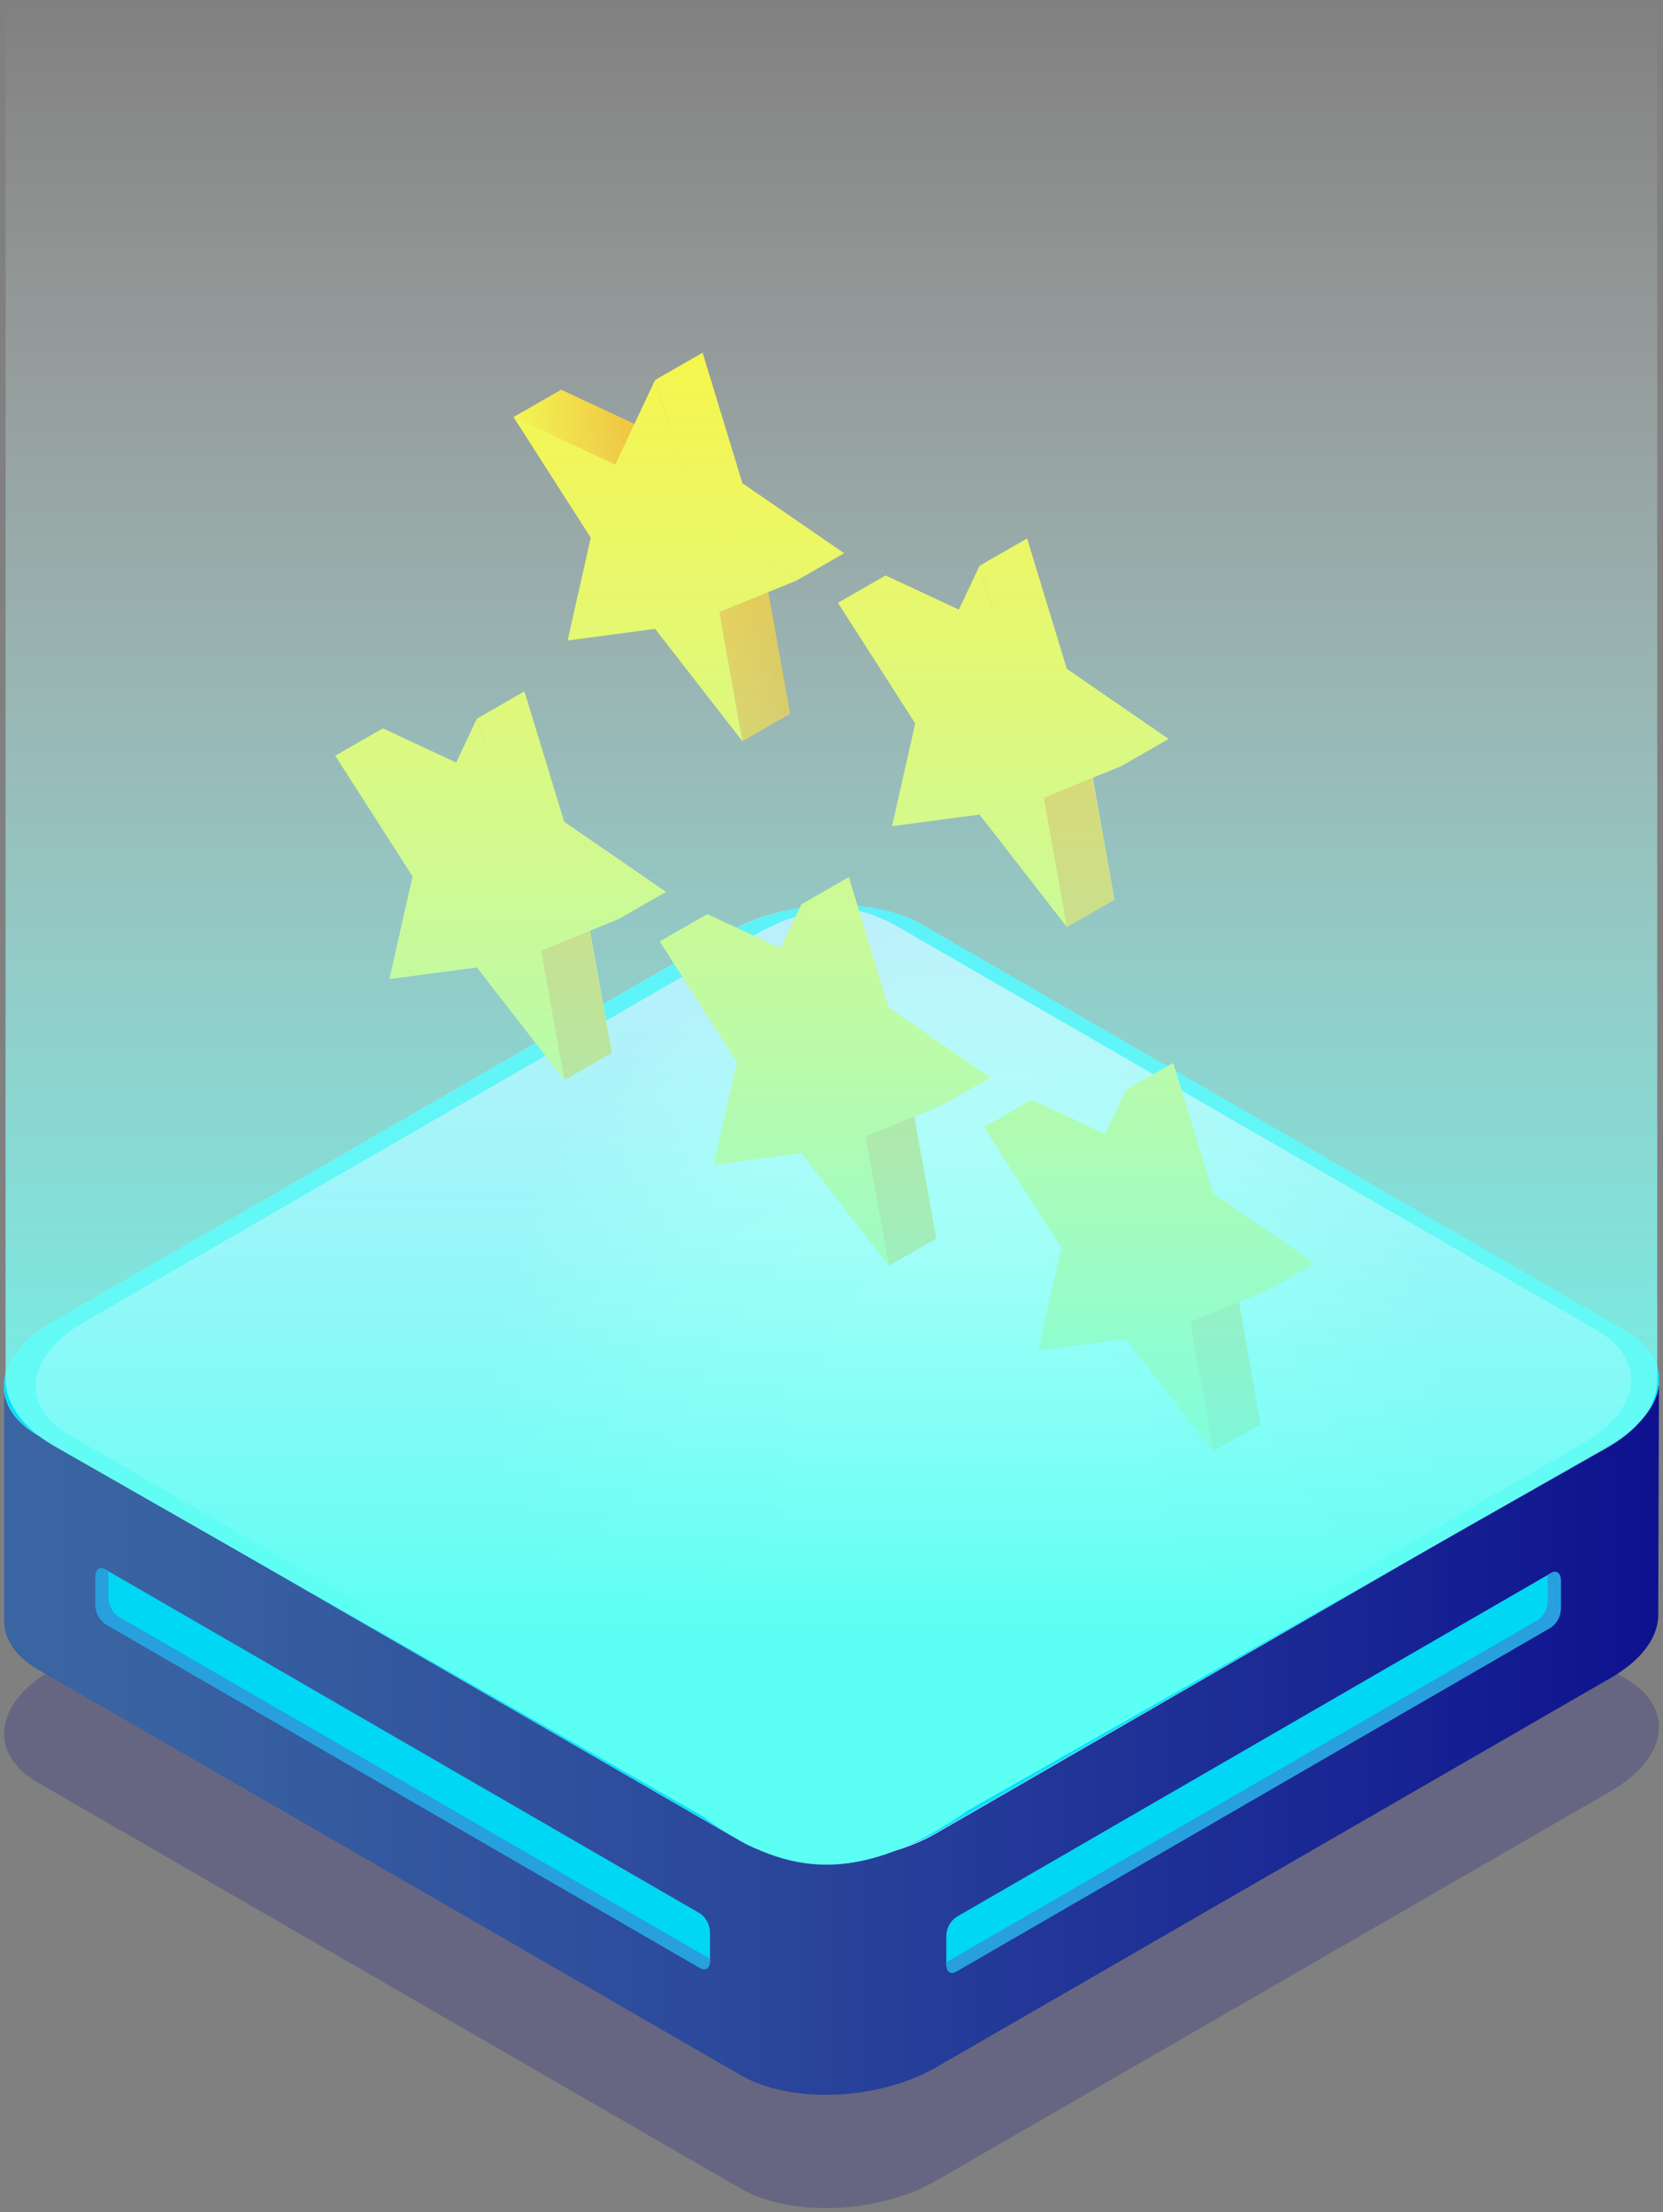 <svg xmlns="http://www.w3.org/2000/svg" viewBox="0 0 212 282" width="212" height="282">
	<rect x="0" y="0" width="212" height="282" fill="#808080" stroke="none"/>
	<defs>
		<linearGradient id="grd1" gradientUnits="userSpaceOnUse"  x1="-19.44" y1="206.12" x2="237.59" y2="206.12">
			<stop offset="0" stop-color="#3c69a3"  />
			<stop offset="0.17" stop-color="#3861a1"  />
			<stop offset="0.43" stop-color="#2c499c"  />
			<stop offset="0.76" stop-color="#182493"  />
			<stop offset="1" stop-color="#07038c"  />
		</linearGradient>
		<linearGradient id="grd2" gradientUnits="userSpaceOnUse"  x1="16.209" y1="177.162" x2="226.697" y2="176.887">
			<stop offset="0" stop-color="#28a0dd"  />
			<stop offset="0.23" stop-color="#2aa8e0"  />
			<stop offset="0.6" stop-color="#2ec0ea"  />
			<stop offset="1" stop-color="#34e0f7"  />
		</linearGradient>
		<linearGradient id="grd3" gradientUnits="userSpaceOnUse"  x1="26.69" y1="176.28" x2="185.3" y2="176.28">
			<stop offset="0" stop-color="#00d7f4"  />
			<stop offset="0.26" stop-color="#07cff1"  />
			<stop offset="0.68" stop-color="#1ab7e9"  />
			<stop offset="1" stop-color="#2da1e2"  />
		</linearGradient>
		<radialGradient id="grd4" gradientUnits="userSpaceOnUse"  cx="123.662" cy="177.024" r="61.09">
			<stop offset="0" stop-color="#ffffff"  />
			<stop offset="0.37" stop-color="#fcfcff"  />
			<stop offset="0.66" stop-color="#f2f2ff"  />
			<stop offset="0.93" stop-color="#e2e1ff"  />
			<stop offset="1" stop-color="#dcdbff"  />
		</radialGradient>
		<linearGradient id="grd5" gradientUnits="userSpaceOnUse"  x1="71.52" y1="68" x2="107.61" y2="68">
			<stop offset="0" stop-color="#fcf31b"  />
			<stop offset="0.15" stop-color="#f8eb19"  />
			<stop offset="0.4" stop-color="#eed313"  />
			<stop offset="0.7" stop-color="#deae0b"  />
			<stop offset="1" stop-color="#ca8100"  />
		</linearGradient>
		<linearGradient id="grd6" gradientUnits="userSpaceOnUse"  x1="65.46" y1="55.25" x2="80.87" y2="55.25">
			<stop offset="0" stop-color="#fcf31b"  />
			<stop offset="1" stop-color="#faaf00"  />
		</linearGradient>
		<linearGradient id="grd7" gradientUnits="userSpaceOnUse"  x1="91.71" y1="84.71" x2="100.72" y2="84.71">
			<stop offset="0" stop-color="#fab703"  />
			<stop offset="1" stop-color="#eda700"  />
		</linearGradient>
		<linearGradient id="grd8" gradientUnits="userSpaceOnUse"  x1="4016.966" y1="4032.574" x2="5320.176" y2="4032.574">
			<stop offset="0" stop-color="#fcf31b"  />
			<stop offset="1" stop-color="#faaf00"  />
		</linearGradient>
		<linearGradient id="grd9" gradientUnits="userSpaceOnUse"  x1="1501.421" y1="1452.372" x2="1625.076" y2="1452.372">
			<stop offset="0" stop-color="#fcf31b"  />
			<stop offset="1" stop-color="#faaf00"  />
		</linearGradient>
		<linearGradient id="grd10" gradientUnits="userSpaceOnUse"  x1="2611.577" y1="1089.138" x2="2973.718" y2="1089.138">
			<stop offset="0" stop-color="#fcf31b"  />
			<stop offset="1" stop-color="#faaf00"  />
		</linearGradient>
		<linearGradient id="grd11" gradientUnits="userSpaceOnUse"  x1="5774.679" y1="4983.388" x2="7077.167" y2="4983.388">
			<stop offset="0" stop-color="#fcf31b"  />
			<stop offset="0.15" stop-color="#f8eb19"  />
			<stop offset="0.4" stop-color="#eed313"  />
			<stop offset="0.7" stop-color="#deae0b"  />
			<stop offset="1" stop-color="#ca8100"  />
		</linearGradient>
		<linearGradient id="grd12" gradientUnits="userSpaceOnUse"  x1="2430.956" y1="1119.74" x2="2668.424" y2="1119.74">
			<stop offset="0" stop-color="#fcf31b"  />
			<stop offset="1" stop-color="#faaf00"  />
		</linearGradient>
		<linearGradient id="grd13" gradientUnits="userSpaceOnUse"  x1="1740.796" y1="2517.034" x2="1822.606" y2="2517.034">
			<stop offset="0" stop-color="#fab703"  />
			<stop offset="1" stop-color="#eda700"  />
		</linearGradient>
		<linearGradient id="grd14" gradientUnits="userSpaceOnUse"  x1="5549.914" y1="5146.73" x2="6852.402" y2="5146.73">
			<stop offset="0" stop-color="#fcf31b"  />
			<stop offset="1" stop-color="#faaf00"  />
		</linearGradient>
		<linearGradient id="grd15" gradientUnits="userSpaceOnUse"  x1="2002.704" y1="1951.809" x2="2126.359" y2="1951.809">
			<stop offset="0" stop-color="#fcf31b"  />
			<stop offset="1" stop-color="#faaf00"  />
		</linearGradient>
		<linearGradient id="grd16" gradientUnits="userSpaceOnUse"  x1="3440.018" y1="1405.498" x2="3802.159" y2="1405.498">
			<stop offset="0" stop-color="#fcf31b"  />
			<stop offset="1" stop-color="#faaf00"  />
		</linearGradient>
		<linearGradient id="grd17" gradientUnits="userSpaceOnUse"  x1="3397.952" y1="5902.044" x2="4700.44" y2="5902.044">
			<stop offset="0" stop-color="#fcf31b"  />
			<stop offset="0.15" stop-color="#f8eb19"  />
			<stop offset="0.4" stop-color="#eed313"  />
			<stop offset="0.7" stop-color="#deae0b"  />
			<stop offset="1" stop-color="#ca8100"  />
		</linearGradient>
		<linearGradient id="grd18" gradientUnits="userSpaceOnUse"  x1="1379.403" y1="1357.483" x2="1616.872" y2="1357.483">
			<stop offset="0" stop-color="#fcf31b"  />
			<stop offset="1" stop-color="#faaf00"  />
		</linearGradient>
		<linearGradient id="grd19" gradientUnits="userSpaceOnUse"  x1="1092.629" y1="2918.528" x2="1174.26" y2="2918.528">
			<stop offset="0" stop-color="#fab703"  />
			<stop offset="1" stop-color="#eda700"  />
		</linearGradient>
		<linearGradient id="grd20" gradientUnits="userSpaceOnUse"  x1="3173.187" y1="6064.586" x2="4475.675" y2="6064.586">
			<stop offset="0" stop-color="#fcf31b"  />
			<stop offset="1" stop-color="#faaf00"  />
		</linearGradient>
		<linearGradient id="grd21" gradientUnits="userSpaceOnUse"  x1="1226.055" y1="2364.18" x2="1349.709" y2="2364.18">
			<stop offset="0" stop-color="#fcf31b"  />
			<stop offset="1" stop-color="#faaf00"  />
		</linearGradient>
		<linearGradient id="grd22" gradientUnits="userSpaceOnUse"  x1="2156.496" y1="1667.924" x2="2518.637" y2="1667.924">
			<stop offset="0" stop-color="#fcf31b"  />
			<stop offset="1" stop-color="#faaf00"  />
		</linearGradient>
		<linearGradient id="grd23" gradientUnits="userSpaceOnUse"  x1="4931.994" y1="7014.939" x2="6234.483" y2="7014.939">
			<stop offset="0" stop-color="#fcf31b"  />
			<stop offset="0.15" stop-color="#f8eb19"  />
			<stop offset="0.4" stop-color="#eed313"  />
			<stop offset="0.7" stop-color="#deae0b"  />
			<stop offset="1" stop-color="#ca8100"  />
		</linearGradient>
		<linearGradient id="grd24" gradientUnits="userSpaceOnUse"  x1="2058.121" y1="1642.453" x2="2295.589" y2="1642.453">
			<stop offset="0" stop-color="#fcf31b"  />
			<stop offset="1" stop-color="#faaf00"  />
		</linearGradient>
		<linearGradient id="grd25" gradientUnits="userSpaceOnUse"  x1="1508.711" y1="3406.336" x2="1590.342" y2="3406.336">
			<stop offset="0" stop-color="#fab703"  />
			<stop offset="1" stop-color="#eda700"  />
		</linearGradient>
		<linearGradient id="grd26" gradientUnits="userSpaceOnUse"  x1="4707.229" y1="7180.266" x2="6009.717" y2="7180.266">
			<stop offset="0" stop-color="#fcf31b"  />
			<stop offset="1" stop-color="#faaf00"  />
		</linearGradient>
		<linearGradient id="grd27" gradientUnits="userSpaceOnUse"  x1="1727.338" y1="2862.696" x2="1850.992" y2="2862.696">
			<stop offset="0" stop-color="#fcf31b"  />
			<stop offset="1" stop-color="#faaf00"  />
		</linearGradient>
		<linearGradient id="grd28" gradientUnits="userSpaceOnUse"  x1="2984.937" y1="1983.976" x2="3347.078" y2="1983.976">
			<stop offset="0" stop-color="#fcf31b"  />
			<stop offset="1" stop-color="#faaf00"  />
		</linearGradient>
		<linearGradient id="grd29" gradientUnits="userSpaceOnUse"  x1="6466.037" y1="8129.546" x2="7768.525" y2="8129.546">
			<stop offset="0" stop-color="#fcf31b"  />
			<stop offset="0.15" stop-color="#f8eb19"  />
			<stop offset="0.4" stop-color="#eed313"  />
			<stop offset="0.7" stop-color="#deae0b"  />
			<stop offset="1" stop-color="#ca8100"  />
		</linearGradient>
		<linearGradient id="grd30" gradientUnits="userSpaceOnUse"  x1="2736.839" y1="1931.178" x2="2974.307" y2="1931.178">
			<stop offset="0" stop-color="#fcf31b"  />
			<stop offset="1" stop-color="#faaf00"  />
		</linearGradient>
		<linearGradient id="grd31" gradientUnits="userSpaceOnUse"  x1="1913.1" y1="3893.908" x2="1994.1" y2="3893.908">
			<stop offset="0" stop-color="#fab703"  />
			<stop offset="1" stop-color="#eda700"  />
		</linearGradient>
		<linearGradient id="grd32" gradientUnits="userSpaceOnUse"  x1="6241.271" y1="8292.889" x2="7543.76" y2="8292.889">
			<stop offset="0" stop-color="#fcf31b"  />
			<stop offset="1" stop-color="#faaf00"  />
		</linearGradient>
		<linearGradient id="grd33" gradientUnits="userSpaceOnUse"  x1="2228.621" y1="3363.738" x2="2352.276" y2="3363.738">
			<stop offset="0" stop-color="#fcf31b"  />
			<stop offset="1" stop-color="#faaf00"  />
		</linearGradient>
		<linearGradient id="grd34" gradientUnits="userSpaceOnUse"  x1="3813.377" y1="2301.154" x2="4175.518" y2="2301.154">
			<stop offset="0" stop-color="#fcf31b"  />
			<stop offset="1" stop-color="#faaf00"  />
		</linearGradient>
		<linearGradient id="grd35" gradientUnits="userSpaceOnUse"  x1="106" y1="208.42" x2="106" y2="-0.72">
			<stop offset="0" stop-color="#5cfff3"  />
			<stop offset="1" stop-color="#ffffff" stop-opacity="0" />
		</linearGradient>
	</defs>
	<style>
		tspan { white-space:pre }
		.shp0 { opacity: 0.2;fill: #07038c } 
		.shp1 { fill: url(#grd1) } 
		.shp2 { fill: url(#grd2) } 
		.shp3 { fill: #00e2f9 } 
		.shp4 { fill: url(#grd3) } 
		.shp5 { fill: #25bfec } 
		.shp6 { fill: #00d7f4 } 
		.shp7 { fill: #28a0dd } 
		.shp8 { fill: url(#grd4) } 
		.shp9 { fill: url(#grd5) } 
		.shp10 { fill: url(#grd6) } 
		.shp11 { fill: url(#grd7) } 
		.shp12 { fill: url(#grd8) } 
		.shp13 { fill: url(#grd9) } 
		.shp14 { fill: url(#grd10) } 
		.shp15 { fill: url(#grd11) } 
		.shp16 { fill: url(#grd12) } 
		.shp17 { fill: url(#grd13) } 
		.shp18 { fill: url(#grd14) } 
		.shp19 { fill: url(#grd15) } 
		.shp20 { fill: url(#grd16) } 
		.shp21 { fill: url(#grd17) } 
		.shp22 { fill: url(#grd18) } 
		.shp23 { fill: url(#grd19) } 
		.shp24 { fill: url(#grd20) } 
		.shp25 { fill: url(#grd21) } 
		.shp26 { fill: url(#grd22) } 
		.shp27 { fill: url(#grd23) } 
		.shp28 { fill: url(#grd24) } 
		.shp29 { fill: url(#grd25) } 
		.shp30 { fill: url(#grd26) } 
		.shp31 { fill: url(#grd27) } 
		.shp32 { fill: url(#grd28) } 
		.shp33 { fill: url(#grd29) } 
		.shp34 { fill: url(#grd30) } 
		.shp35 { fill: url(#grd31) } 
		.shp36 { fill: url(#grd32) } 
		.shp37 { fill: url(#grd33) } 
		.shp38 { fill: url(#grd34) } 
		.shp39 { mix-blend-mode: soft-light;fill: url(#grd35) } 
	</style>
	<g id="Layer">
		<g id="Pilares_cópia">
			<path id="Layer" class="shp0" d="M94.46 279L4.82 227.22C-1.56 223.54 -0.76 217.11 6.6 212.86L92.68 163.17C100.04 158.92 111.17 158.45 117.54 162.17L207.19 213.93C213.56 217.61 212.76 224.04 205.4 228.29L119.33 277.98C112 282.19 100.84 282.65 94.46 279Z" />
			<path id="Layer" class="shp1" d="M211.48 176.28L167 176.28L117.54 147.7C111.16 144.02 100.03 144.49 92.67 148.7L45 176.28L0.53 176.28L0.53 206.12L0.53 206.12C0.35 208.61 1.74 211.02 4.8 212.79L94.45 264.54C100.82 268.22 111.95 267.76 119.31 263.54L205.39 213.85C209.21 211.64 211.25 208.85 211.39 206.15L211.39 206.15L211.48 176.28Z" />
			<path id="Layer" class="shp2" d="M94.46 234.7L4.81 182.94C-1.56 179.26 -0.76 172.83 6.6 168.58L92.67 118.89C100.03 114.64 111.16 114.18 117.54 117.89L207.18 169.65C213.56 173.33 212.76 179.75 205.4 184L119.32 233.7C112 237.92 100.83 238.38 94.46 234.7Z" />
			<path id="Layer" class="shp3" d="M207.18 169.62L117.54 117.86C114.23 115.95 109.66 115.17 104.99 115.43C105.77 115.46 106.55 115.53 107.33 115.65C108.1 115.77 108.87 115.93 109.63 116.14C110.38 116.34 111.13 116.59 111.86 116.87C112.59 117.16 113.3 117.49 113.99 117.86L203.63 169.62C210.01 173.3 209.21 179.72 201.85 183.97L115.78 233.67C114.84 234.18 113.86 234.65 112.87 235.05C111.87 235.46 110.85 235.8 109.82 236.09C108.78 236.38 107.73 236.62 106.67 236.79C105.61 236.96 104.53 237.07 103.46 237.12C104.82 237.21 106.19 237.2 107.56 237.1C108.92 237 110.28 236.8 111.61 236.51C112.95 236.22 114.26 235.84 115.55 235.36C116.83 234.88 118.08 234.32 119.28 233.67L205.4 184C212.76 179.72 213.56 173.3 207.18 169.62Z" />
			<path id="Layer" fill-rule="evenodd" class="shp4" d="M105.44 222.37C104.71 222.39 103.98 222.36 103.26 222.29C102.53 222.22 101.82 222.1 101.11 221.94C100.4 221.77 99.7 221.57 99.02 221.31C98.33 221.06 97.67 220.77 97.02 220.43L30.28 181.9C27.97 180.57 26.69 178.68 26.69 176.59C26.69 174.13 28.49 171.69 31.61 169.89L95.69 132.89C101.37 129.61 110.02 129.26 114.97 132.12L181.71 170.65C184.02 171.99 185.3 173.87 185.3 175.96C185.3 178.42 183.51 180.87 180.38 182.67L116.3 219.67C115.47 220.12 114.61 220.52 113.74 220.86C112.86 221.2 111.96 221.48 111.04 221.71C110.13 221.94 109.2 222.11 108.26 222.22C107.33 222.33 106.38 222.38 105.44 222.37ZM97.79 219.11C102.31 221.72 110.27 221.38 115.53 218.34L179.62 181.34C182.25 179.82 183.77 177.86 183.77 175.96C183.77 174.44 182.77 173.03 180.95 171.96L114.2 133.45C109.68 130.84 101.72 131.18 96.46 134.22L32.38 171.22C29.74 172.74 28.23 174.71 28.23 176.6C28.23 178.12 29.23 179.53 31.05 180.6L97.79 219.11Z" />
			<path id="Layer" class="shp5" d="M98.48 234.7L8.83 182.94C2.46 179.26 3.26 172.83 10.62 168.58L96.69 118.89C97.62 118.38 98.58 117.92 99.55 117.52C100.53 117.12 101.54 116.77 102.56 116.48C103.57 116.2 104.61 115.96 105.65 115.79C106.7 115.62 107.75 115.5 108.81 115.45C107.42 115.34 106.02 115.34 104.63 115.43C103.24 115.53 101.86 115.72 100.49 116.01C99.13 116.3 97.79 116.69 96.48 117.17C95.17 117.65 93.9 118.23 92.67 118.89L6.6 168.58C-0.76 172.83 -1.56 179.26 4.81 182.94L94.46 234.7C97.8 236.63 102.46 237.41 107.2 237.11C106.44 237.07 105.68 236.99 104.93 236.87C104.18 236.75 103.44 236.59 102.71 236.39C101.97 236.19 101.25 235.94 100.55 235.66C99.84 235.38 99.15 235.06 98.48 234.7Z" />
			<path id="Layer" class="shp6" d="M121.88 251.32L197.71 207.45C197.9 207.31 198.08 207.16 198.23 206.98C198.38 206.8 198.52 206.61 198.63 206.4C198.74 206.19 198.82 205.97 198.88 205.75C198.94 205.52 198.97 205.28 198.97 205.05L198.97 201.46C198.97 200.54 198.41 200.11 197.71 200.52L121.88 244.38C121.69 244.52 121.52 244.68 121.36 244.85C121.21 245.03 121.08 245.22 120.97 245.43C120.86 245.64 120.78 245.86 120.72 246.09C120.66 246.31 120.63 246.55 120.63 246.78L120.63 250.37C120.63 251.29 121.19 251.72 121.88 251.32Z" />
			<path id="Layer" class="shp7" d="M196.05 206.5C196.24 206.36 196.42 206.21 196.57 206.03C196.72 205.85 196.86 205.66 196.97 205.45C197.08 205.24 197.16 205.02 197.22 204.8C197.28 204.57 197.31 204.33 197.31 204.1L197.31 200.75L197.71 200.52C198.41 200.11 198.97 200.52 198.97 201.46L198.97 205.05C198.97 205.28 198.94 205.52 198.88 205.75C198.82 205.97 198.74 206.19 198.63 206.4C198.52 206.61 198.38 206.8 198.23 206.98C198.08 207.16 197.9 207.31 197.71 207.45L121.88 251.32C121.19 251.72 120.63 251.32 120.63 250.37L120.63 250.13L196.05 206.5Z" />
			<path id="Layer" class="shp8" d="M94.46 234.7L4.81 182.94C-1.56 179.26 -0.76 172.83 6.6 168.58L92.67 118.89C100.03 114.64 111.16 114.18 117.54 117.89L207.18 169.65C213.56 173.33 212.76 179.75 205.4 184L119.32 233.7C112 237.92 100.83 238.38 94.46 234.7Z" />
			<path id="Layer" class="shp3" d="M98.49 234.69L8.85 182.94C2.47 179.26 3.27 172.83 10.63 168.58L96.7 118.89C97.63 118.38 98.59 117.93 99.57 117.52C100.55 117.12 101.55 116.78 102.57 116.49C103.59 116.2 104.62 115.97 105.66 115.79C106.71 115.62 107.76 115.51 108.82 115.45C107.43 115.35 106.03 115.34 104.64 115.44C103.25 115.53 101.87 115.72 100.5 116.01C99.14 116.3 97.8 116.69 96.49 117.17C95.18 117.65 93.91 118.23 92.68 118.89L6.61 168.58C-0.75 172.83 -1.55 179.26 4.83 182.94L94.47 234.69C97.81 236.62 102.47 237.4 107.21 237.1C106.45 237.06 105.69 236.99 104.94 236.87C104.19 236.75 103.45 236.58 102.72 236.38C101.98 236.18 101.26 235.94 100.56 235.65C99.85 235.37 99.16 235.05 98.49 234.69Z" />
			<path id="Layer" class="shp3" d="M207.18 169.61L117.54 117.86C114.24 115.95 109.66 115.16 104.99 115.43C105.77 115.46 106.55 115.53 107.33 115.65C108.1 115.77 108.87 115.93 109.63 116.13C110.38 116.34 111.13 116.58 111.86 116.87C112.59 117.16 113.3 117.49 113.99 117.86L203.63 169.61C210.01 173.29 209.21 179.72 201.85 183.96L115.78 233.65C114.84 234.17 113.87 234.63 112.87 235.04C111.88 235.44 110.86 235.79 109.82 236.08C108.79 236.37 107.74 236.61 106.68 236.78C105.61 236.95 104.54 237.06 103.47 237.11C104.84 237.2 106.2 237.19 107.57 237.09C108.93 236.99 110.29 236.79 111.62 236.5C112.96 236.2 114.27 235.82 115.56 235.34C116.84 234.87 118.09 234.3 119.29 233.65L205.4 184C212.76 179.72 213.55 173.29 207.18 169.61Z" />
			<path id="Layer" class="shp6" d="M89.25 250.86L13.42 207C13.23 206.86 13.06 206.7 12.9 206.53C12.75 206.35 12.62 206.16 12.51 205.95C12.4 205.74 12.32 205.52 12.26 205.29C12.2 205.07 12.17 204.83 12.17 204.6L12.17 201C12.17 200.08 12.73 199.65 13.42 200.05L89.25 243.91C89.44 244.05 89.62 244.2 89.77 244.38C89.92 244.56 90.06 244.75 90.17 244.96C90.28 245.17 90.36 245.39 90.42 245.61C90.48 245.84 90.51 246.08 90.51 246.31L90.51 249.9C90.51 250.84 90 251.26 89.25 250.86Z" />
			<path id="Layer" class="shp7" d="M15.08 206.05C14.89 205.91 14.72 205.75 14.56 205.58C14.41 205.4 14.28 205.21 14.17 205C14.06 204.79 13.98 204.57 13.92 204.34C13.86 204.12 13.83 203.88 13.83 203.65L13.83 200.29L13.42 200.06C12.73 199.66 12.17 200.06 12.17 201.01L12.17 204.6C12.17 204.83 12.2 205.07 12.26 205.29C12.32 205.52 12.4 205.74 12.51 205.95C12.62 206.16 12.75 206.35 12.9 206.53C13.06 206.7 13.23 206.86 13.42 207L89.25 250.86C89.95 251.26 90.51 250.86 90.51 249.91L90.51 249.68L15.08 206.05Z" />
			<path id="Layer" class="shp9" d="M89.56 44.97L94.63 61.59L107.61 70.52L97.77 74.53L100.72 91.04L89.56 76.68L78.41 78.16L81.36 65.06L71.52 49.69L84.5 55.74L89.56 44.97L89.56 44.97Z" />
			<path id="Layer" class="shp10" d="M65.46 53.16L71.52 49.69L80.87 54.05C80.87 54.05 80.87 60.34 80.87 60.49C80.53 60.54 80.19 60.58 79.84 60.62C79.5 60.66 79.16 60.69 78.82 60.72C78.47 60.75 78.13 60.77 77.78 60.79C77.44 60.8 77.09 60.81 76.75 60.82C76.49 60.82 65.46 53.16 65.46 53.16Z" />
			<path id="Layer" class="shp11" d="M100.72 91L94.66 94.47L91.71 78C91.71 78 94.65 74.9 94.63 74.9L97.93 75.46L100.72 91Z" />
			<path id="Layer" class="shp12" d="M83.51 48.44L88.58 65.07L101.56 74L91.71 78.01L94.66 94.51L83.51 80.16L72.36 81.64L75.31 68.54L65.46 53.16L78.44 59.22L83.51 48.44L83.51 48.44Z" />
			<path id="Layer" class="shp13" d="M83.51 48.44L89.56 44.97L94.63 61.59L88.58 65.07L83.51 48.44L83.51 48.44Z" />
			<path id="Layer" class="shp14" d="M107.61 70.52L101.56 74L88.58 65.07L94.63 61.59L107.61 70.52L107.61 70.52Z" />
			<path id="Layer" class="shp15" d="M130.92 68.64L135.99 85.27L148.97 94.2L139.13 98.21L142.08 114.71L130.92 100.36L119.77 101.83L122.72 88.74L112.88 73.36L125.85 79.41L130.92 68.64L130.92 68.64Z" />
			<path id="Layer" class="shp16" d="M106.82 76.84L112.88 73.36L122.23 77.72C122.23 77.72 122.23 84.01 122.23 84.16C121.89 84.21 121.55 84.25 121.2 84.29C120.86 84.33 120.52 84.37 120.18 84.4C119.83 84.42 119.49 84.45 119.14 84.46C118.8 84.48 118.45 84.49 118.11 84.5C117.85 84.5 106.82 76.84 106.82 76.84Z" />
			<path id="Layer" class="shp17" d="M142.08 114.71L136 118.19L133 101.69C133 101.69 135.94 98.59 135.92 98.59L139.22 99.15L142.08 114.71Z" />
			<path id="Layer" class="shp18" d="M124.87 72.12L129.94 88.74L142.91 97.67L133.07 101.69L136.02 118.19L124.87 103.83L113.72 105.31L116.67 92.22L106.82 76.84L119.8 82.89L124.87 72.12L124.87 72.12Z" />
			<path id="Layer" class="shp19" d="M124.87 72.12L130.92 68.64L135.99 85.27L129.94 88.74L124.87 72.12L124.87 72.12Z" />
			<path id="Layer" class="shp20" d="M148.97 94.2L142.91 97.67L129.94 88.74L135.99 85.27L148.97 94.2L148.97 94.2Z" />
			<path id="Layer" class="shp21" d="M66.84 88.13L71.91 104.76L84.89 113.69L75.05 117.7L78 134.21L66.84 119.85L55.69 121.33L58.64 108.23L48.8 92.85L61.77 98.91L66.84 88.13L66.84 88.13Z" />
			<path id="Layer" class="shp22" d="M42.74 96.33L48.8 92.85L58.15 97.22C58.15 97.22 58.15 103.5 58.15 103.65C57.81 103.7 57.46 103.75 57.12 103.79C56.77 103.83 56.43 103.86 56.08 103.89C55.73 103.92 55.39 103.94 55.04 103.96C54.69 103.98 54.35 103.99 54 104C53.77 104 42.74 96.33 42.74 96.33Z" />
			<path id="Layer" class="shp23" d="M78 134.21L71.94 137.68L68.94 121.18C68.94 121.18 71.88 118.08 71.86 118.08L75.16 118.64L78 134.21Z" />
			<path id="Layer" class="shp24" d="M60.79 91.61L65.86 108.24L78.83 117.17L68.99 121.18L71.94 137.68L60.79 123.32L49.64 124.8L52.59 111.71L42.74 96.33L55.72 102.38L60.79 91.61L60.79 91.61Z" />
			<path id="Layer" class="shp25" d="M60.79 91.61L66.84 88.13L71.91 104.76L65.86 108.24L60.79 91.61L60.79 91.61Z" />
			<path id="Layer" class="shp26" d="M84.89 113.69L78.83 117.17L65.86 108.24L71.91 104.76L84.89 113.69L84.89 113.69Z" />
			<path id="Layer" class="shp27" d="M108.2 111.81L113.27 128.44L126.25 137.37L116.41 141.38L119.35 157.88L108.2 143.52L97.05 145L100 131.91L90.16 116.53L103.13 122.58L108.2 111.81L108.2 111.81Z" />
			<path id="Layer" class="shp28" d="M84.1 120L90.16 116.53L99.51 120.89C99.51 120.89 99.51 127.18 99.51 127.33C99.17 127.38 98.83 127.42 98.48 127.46C98.14 127.5 97.8 127.53 97.46 127.56C97.11 127.59 96.77 127.61 96.42 127.63C96.08 127.64 95.73 127.65 95.39 127.66C95.13 127.66 84.1 120 84.1 120Z" />
			<path id="Layer" class="shp29" d="M119.36 157.88L113.3 161.36L110.3 144.85C110.3 144.85 113.23 141.76 113.22 141.76L116.52 142.32L119.36 157.88Z" />
			<path id="Layer" class="shp30" d="M102.15 115.28L107.22 131.91L120.19 140.84L110.35 144.85L113.3 161.36L102.15 147L91 148.48L93.94 135.38L84.1 120L97.08 126.06L102.15 115.28L102.15 115.28Z" />
			<path id="Layer" class="shp31" d="M102.15 115.28L108.2 111.81L113.27 128.44L107.22 131.91L102.15 115.28L102.15 115.28Z" />
			<path id="Layer" class="shp32" d="M126.25 137.37L120.19 140.84L107.22 131.91L113.27 128.44L126.25 137.37L126.25 137.37Z" />
			<path id="Layer" class="shp33" d="M149.56 135.48L154.63 152.11L167.61 161.04L157.76 165.05L160.72 181.55L149.56 167.2L138.41 168.68L141.36 155.58L131.52 140.2L144.49 146.26L149.56 135.48L149.56 135.48Z" />
			<path id="Layer" class="shp34" d="M125.46 143.68L131.52 140.2L140.87 144.56C140.87 144.56 140.87 150.85 140.87 151C140.53 151.05 140.19 151.09 139.84 151.13C139.5 151.17 139.16 151.21 138.82 151.23C138.47 151.26 138.13 151.29 137.78 151.3C137.44 151.32 137.09 151.33 136.75 151.34C136.49 151.34 125.46 143.68 125.46 143.68Z" />
			<path id="Layer" class="shp35" d="M160.71 181.55L154.66 185L151.71 168.5C151.71 168.5 154.64 165.4 154.63 165.4L157.93 165.96L160.71 181.55Z" />
			<path id="Layer" class="shp36" d="M143.51 138.96L148.58 155.59L161.55 164.51L151.71 168.53L154.66 185.03L143.51 170.67L132.35 172.15L135.3 159.06L125.46 143.68L138.44 149.73L143.51 138.96L143.51 138.96Z" />
			<path id="Layer" class="shp37" d="M143.51 138.96L149.56 135.48L154.63 152.11L148.58 155.59L143.51 138.96L143.51 138.96Z" />
			<path id="Layer" class="shp38" d="M167.61 161.04L161.55 164.51L148.58 155.59L154.63 152.11L167.61 161.04L167.61 161.04Z" />
			<path id="Layer" class="shp39" d="M0.71 -24.19L0.71 176C0.82 179.17 3.13 182.31 7.55 184.7L89.46 231.45C98.1 237.71 107.64 241.89 123.46 230.73L204.54 184.73C208.9 182.34 211.16 179.23 211.27 176.11L211.27 -24.19L0.71 -24.19Z" />
		</g>
	</g>
</svg>